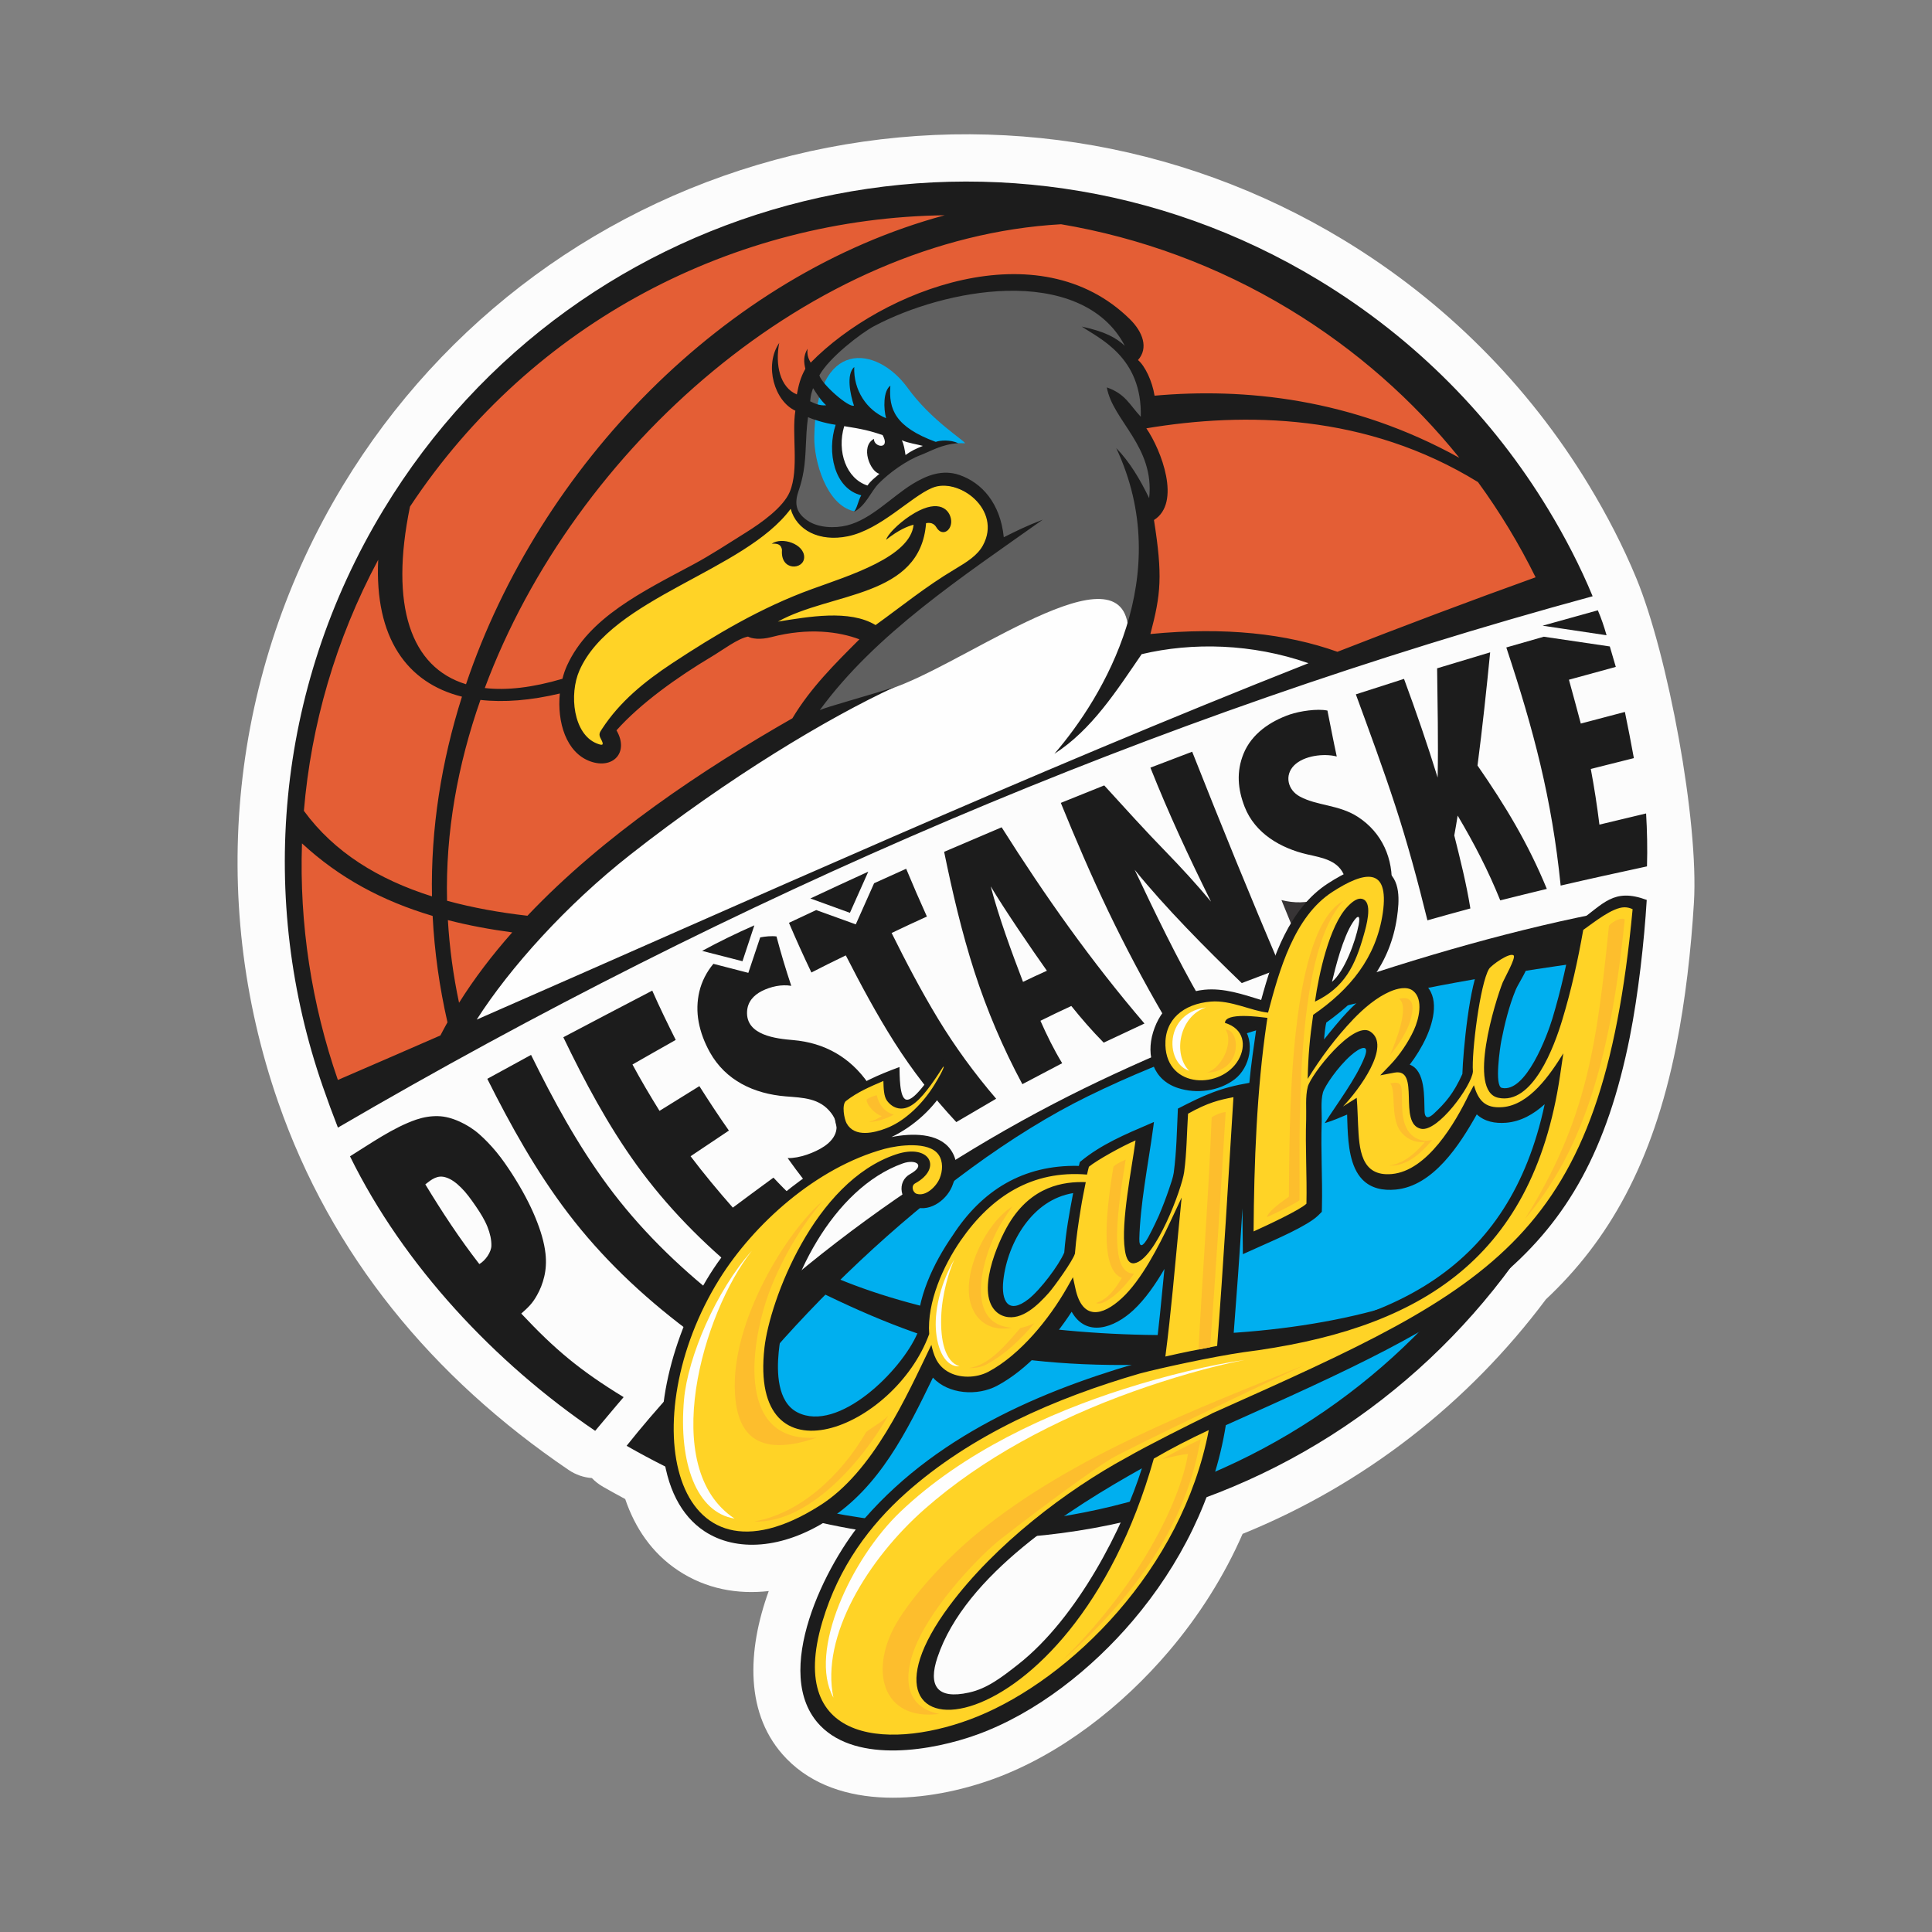 <?xml version="1.0" encoding="UTF-8"?>
<!DOCTYPE svg PUBLIC "-//W3C//DTD SVG 1.1//EN" "http://www.w3.org/Graphics/SVG/1.1/DTD/svg11.dtd">
<!-- Creator: CorelDRAW 2021 (64-Bit) -->
<svg xmlns="http://www.w3.org/2000/svg" xml:space="preserve" width="2000px" height="2000px" version="1.1" style="shape-rendering:geometricPrecision; text-rendering:geometricPrecision; image-rendering:optimizeQuality; fill-rule:evenodd; clip-rule:evenodd"
viewBox="0 0 2000 2000"
 xmlns:xlink="http://www.w3.org/1999/xlink"
 xmlns:xodm="http://www.corel.com/coreldraw/odm/2003">
 <rect x="0" y="0" width="2000" height="2000" fill="#808080" stroke="none"/>
 <defs>
  <style type="text/css">
   <![CDATA[
    .fil5 {fill:#FEFEFE}
    .fil6 {fill:#606060}
    .fil8 {fill:#1C1C1C}
    .fil1 {fill:#1C1C1C}
    .fil10 {fill:#FDBE2D}
    .fil7 {fill:#FFD326}
    .fil3 {fill:#00AFEF}
    .fil4 {fill:#E45E35}
    .fil2 {fill:#373435}
    .fil0 {fill:#FCFCFC}
    .fil9 {fill:#1C1C1C;fill-rule:nonzero}
   ]]>
  </style>
 </defs>
 <g id="Layer_x0020_1">
  <g id="_2383492156032">
   <path class="fil0" d="M1753.54 934.58c-2.98,48.94 -8.78,100.51 -18.39,148.59 -24.35,121.79 -70.46,201.57 -134.79,261.86 -80.4,107.46 -188.29,191.85 -314.02,242.82 -19.23,44.04 -45.38,85.13 -76.47,121.68 -47.78,56.16 -111.85,106.76 -181.57,132.07 -66.18,24.02 -160.12,34.32 -213.97,-20.87 -43.99,-45.09 -40.76,-112.4 -18.55,-173.67 -32.16,3.61 -64.73,-2.08 -93.58,-21.17 -27.5,-18.18 -44.94,-44.5 -54.99,-74.1 -7.64,-4.08 -15.25,-8.28 -22.84,-12.62 -4.47,-2.56 -8.37,-5.6 -11.67,-9.1 -8.35,-0.6 -16.65,-3.35 -24.07,-8.39 -141.1,-95.8 -245.66,-222.3 -300.71,-380.89 -73.87,-212.7 -49.63,-445.64 67.22,-638.46 103.95,-171.53 270.33,-293.67 465.09,-341.48 194.68,-47.79 398.89,-16.53 570.36,87.36 104.09,63.06 191.02,149.71 254.07,253.83 18.67,30.83 35.5,63.21 49.26,96.53 32.77,79.45 64.77,251.6 59.62,336.01z"/>
   <path class="fil1" d="M616.12 1481.2c9.71,-11.38 19.44,-23.33 29.46,-34.88 -45.03,-27.55 -70.67,-48.89 -105.97,-86.52 7.07,-6.28 11.5,-10.34 16.29,-19 3.21,-5.67 5.79,-12 7.52,-19.32 1.71,-7.25 2.21,-15.13 1.29,-23.62 -1.24,-11.56 -4.99,-24.16 -10.65,-37.81 -5.65,-13.67 -13.58,-28.66 -23.97,-44.84 -5.06,-7.81 -10.29,-15.45 -16.06,-22.45 -5.79,-7.01 -11.8,-13.29 -18.02,-18.76 -6.4,-5.6 -13.22,-9.71 -20.05,-12.85 -7.74,-3.5 -15.13,-5.55 -22.51,-5.72 -7.37,-0.19 -14.76,0.98 -22.5,3.56 -23.87,8.19 -47.18,24.73 -68.64,38.02 55.47,113.03 150.19,213.83 253.81,284.19zm-175.83 -255.17c6.64,-5.17 12.67,-10.14 21.65,-7.07 5.11,1.65 10.03,5.16 15.31,10.39 5.23,5.1 10.14,11.82 15.44,19.56 4.85,7.08 9.03,13.89 11.88,20.97 2.82,7.01 4.23,13.6 4.11,19.61 -0.07,6.52 -5.96,15.32 -12.48,19.07 -20.68,-26.69 -38.44,-53.74 -55.91,-82.53zm64.15 -109.23c24.1,48.05 50.49,95.71 83.87,139.48 33.89,44.47 75.16,84.25 123.32,120.48 10.88,-10.83 22.32,-21.27 33.75,-31.66 -45.25,-35.68 -84.3,-74.49 -116.22,-117.72 -31.55,-42.68 -56.52,-88.86 -79.41,-135.35 -15.18,8.36 -30.32,16.54 -45.31,24.77zm219.55 7.56c-13.78,8.56 -27.49,17.05 -41.26,25.6 -9.85,-15.87 -19.26,-31.73 -28,-47.98 14.89,-8.49 29.78,-17.03 44.79,-25.45 -8.44,-16.91 -16.74,-33.84 -24.3,-51.04 -30.93,16.1 -61.63,32.21 -92.07,48.27 21.95,45.52 45.94,90.77 76.13,132.52 30.7,42.38 67.91,80.63 111.33,115.69 24.35,-20.91 49.39,-41.33 74.65,-61.8 -16.55,-12.67 -31.12,-26.64 -44.58,-41.09 -14.08,10.27 -28.05,20.6 -42.06,31.06 -15.33,-17.41 -29.95,-35 -43.73,-53.2 13.17,-8.86 26.5,-17.71 39.66,-26.57 -10.58,-15.06 -20.66,-30.44 -30.56,-46.01zm127.61 120.12c13.9,-0.8 29.08,-13.72 40.15,-21.71 15.45,-11.26 28,-22.57 28.36,-41.89 0.13,-9.15 -1.48,-18.68 -5.05,-28.71 -3.56,-10.02 -9.1,-20.24 -16.28,-30.75 -18.64,-26.88 -45.16,-41.95 -77.69,-44.72 -17.27,-1.46 -49.02,-4.79 -47.73,-29.51 0.51,-10.02 6.65,-16.86 15.33,-21.29 9.03,-4.55 20.36,-7.13 30.44,-5.35 -5.65,-16.91 -10.76,-33.87 -15.31,-51.16 -5.35,-0.67 -11.56,0 -16.86,0.99l-12.29 36.71 -36.17 -9.34c-7.01,8.42 -12.05,18.2 -14.57,28.83 -2.34,10.15 -2.65,20.61 -0.68,31.31 1.97,10.64 5.91,21.15 11.62,31.44 16.42,29.32 45.69,42.91 78.35,45.62 18.02,1.48 35.3,1.6 47.24,17.27 9.9,13.04 5.96,25.4 -7.01,34.33 -9.85,6.69 -26.08,12.67 -38.07,12.29 11.19,15.69 22.82,31.13 36.22,45.64zm138.37 -82.9c13.65,-8 27.49,-16.05 41.26,-24.18 -22.43,-26.13 -42.55,-53.74 -60.14,-82.71 -17.47,-28.84 -33.14,-58.74 -48.08,-88.86 12.11,-5.79 24.28,-11.5 36.52,-17.03 -7.44,-16.42 -14.57,-32.92 -21.46,-49.46 -11.07,4.92 -22.14,9.97 -33.21,15.01l-18.95 42.55 -40.95 -14.81c-9.47,4.36 -18.83,8.78 -28.22,13.21 7.3,17.22 15.11,34.45 23.24,51.43 11.67,-6.04 23.62,-11.94 35.61,-17.71 15.55,30.43 31.8,60.75 50.24,89.85 18.52,29.2 39.91,56.76 64.14,82.71zm119.06 -120.18c10.52,13.11 21.54,25.84 33.53,37.95 13.96,-6.52 28.03,-13.21 42.19,-19.8 -54.93,-64.14 -102.77,-131.79 -147.85,-203.13 -19.86,8.42 -39.85,16.96 -59.53,25.4 8.61,41.87 18.26,83.38 31.3,123.86 13.04,40.34 29.64,79.39 49.69,116.66 13.65,-7.25 27.37,-14.45 41.21,-21.7 -8.61,-14.09 -15.81,-28.85 -22.51,-43.92 10.64,-5.29 21.22,-10.38 31.97,-15.32zm-49.99 -24.96c-11.75,-30.68 -25.04,-66.79 -33.45,-98.9 14.32,24.06 41.94,64.52 58.17,87.39 -8.3,3.77 -16.67,7.52 -24.72,11.51zm183.88 18.2c-24.28,-41.94 -47.59,-90.46 -68.32,-134.25 31.68,39.12 73.99,81.79 110.87,117.29 13.53,-5.18 27.01,-10.27 40.54,-15.38 -31.73,-74.06 -62.24,-149.21 -91.87,-224.12 -14.58,5.55 -28.86,11.02 -43.24,16.49 19.42,48.76 39.3,91.33 62.72,138.68 -14.27,-17.22 -30.87,-35.3 -46.49,-51.36 -21.77,-22.31 -42.99,-45.86 -64.03,-68.93 -14.94,6.02 -29.95,12.12 -44.94,18.08 15.37,37.69 31.41,75.09 49,111.87 17.66,36.78 36.66,72.75 57.2,108 12.92,-5.48 25.52,-10.83 38.56,-16.37zm103.33 -47.16c10.39,2.15 25.52,0.05 37.01,-3.01 3.01,-11.14 6.15,-20.8 11.21,-31.68 6.81,-14.82 24.09,-18.39 16.1,11.19 -0.92,3.44 -1.96,6.82 -3.2,10.08 19.19,-11.93 31.55,-30.86 33.21,-55.35 2.04,-29.64 -9.71,-56.69 -34.87,-73.06 -19.68,-12.78 -42.12,-11.32 -60.14,-21.1 -12.49,-6.69 -16.18,-21.95 -5.84,-32.28 10.07,-10.03 30.68,-12.61 44.08,-9.15 -3.43,-15.75 -6.45,-31.68 -9.65,-47.54 -10.51,-2.22 -28.84,0.61 -38.93,4.06 -20.29,7.06 -39.54,19.98 -47.91,40.58 -7.56,18.64 -6.03,36.64 1.17,55.11 10.7,27.37 37.2,42.74 64.76,49.12 15.75,3.58 32.78,6.16 38.74,23.19 5.23,14.84 -5.6,24.67 -18.64,29.34 -11.12,3.94 -27.05,5.84 -38.66,3.5 3.87,15.69 7.43,31.43 11.56,47zm131.42 -34.76c14.82,-4.24 29.57,-8.23 44.46,-12.29 -4.19,-26.01 -10.32,-50.07 -16.67,-75.59 1.36,-6.95 2.34,-13.72 3.51,-20.54 17.29,29.27 31.3,56.16 44.1,87.76 16.11,-4.06 32.29,-8 48.2,-11.87 -19.42,-47.17 -42.79,-85.91 -71.75,-127.73 5.09,-39.05 9.22,-77.98 13.09,-117.15 -18.15,5.46 -36.47,11 -54.91,16.53 0.42,37.7 1.34,75.41 0.54,113.1 -10.51,-34.19 -22.39,-68.51 -34.8,-102.16 -16.73,5.36 -33.21,10.65 -49.87,16.01 14.01,38.24 28.15,76.44 40.82,115.25 12.68,38.73 23.38,78.46 33.28,118.68zm204.42 -215.73c-15.13,3.94 -30.44,7.98 -45.64,12.04 -3.99,-15.25 -8.17,-30.31 -12.29,-45.38 15.99,-4.37 32.22,-8.85 48.52,-13.28 -2.02,-7.08 -4.12,-14.15 -6.21,-21.16l-68.32 -10.08c-12.92,3.68 -25.83,7.38 -38.82,11.12 28.36,85.55 47.12,156.27 56.27,246.51 29.95,-6.96 59.78,-13.48 89.36,-19.88 0.56,-18.81 0.13,-36.96 -0.92,-54.79 -16.16,3.94 -32.16,7.62 -48.32,11.56 -2.41,-19.49 -5.36,-38.68 -8.93,-57.62 14.82,-3.69 29.83,-7.56 44.59,-11.21 -2.96,-16.04 -5.97,-31.97 -9.29,-47.83z"/>
   <path class="fil1" d="M1663.11 657.61l-66.23 -9.9c20.05,-5.66 37.2,-10.26 57.2,-15.93 3.62,8.44 6.33,16.42 9.03,25.83z"/>
   <path class="fil1" d="M780.91 957.91l-12.29 37.15 -41.77 -10.7c17.42,-9.48 35.43,-18.27 54.06,-26.45z"/>
   <path class="fil1" d="M898.83 902.34l-19 42.62 -40.95 -14.88c19.85,-9.3 39.85,-18.57 59.95,-27.74z"/>
   <path class="fil2" d="M1364.36 930.84l-26.38 28.91 -11.43 -27.99c13.28,3.34 26.2,3.14 37.81,-0.92z"/>
   <path class="fil3" d="M1698.39 943.53c-16.71,371.78 -430.24,662.05 -698.33,645.27 -76.93,-4.87 -138.36,-17.84 -176.51,-24.36 -94.81,-16.3 -98.07,-27.73 -168.99,-68.26 222.08,-293.17 626.5,-461.99 1043.83,-552.65z"/>
   <path class="fil4" d="M351.24 1141.52l-16.98 -38.08 -29.82 -162.49 5.35 -155.59 52.16 -172.62 80.62 -141.69 99.32 -99.7 103.69 -70.78 148.58 -65.32 164.08 -28.22 195.63 13.96 178.73 69.92 157.19 120.9 127.9 195.27c-397.95,117.95 -868.92,336.16 -1266.45,534.44z"/>
   <path class="fil5" d="M836.72 380.21c0.06,0.24 0.12,0.48 0.19,0.74l0.36 1.47 -0.73 1.29c-4.86,8.73 -6.59,15.74 -8.42,25.4l-0.92 4.74 -4.43 -1.85c-10.83,-4.48 -16.93,-13.84 -19.87,-24.54 1.65,14.59 9.1,28.54 21.46,34.2l2.72 1.22 -0.44 3.02c-4.38,26.63 4.67,59.48 -6.08,84.93 -7.4,17.35 -31.12,33.89 -46.88,43.72 -18.01,11.33 -35.84,23.14 -54.72,33.21 -46.08,24.67 -106.15,52.72 -129.04,102.84 -12.54,27.61 -11.86,81.92 21.96,93.96 20.54,7.39 33.39,-7.44 22.32,-26.5l-1.41 -2.45 1.91 -2.1c26.69,-29.95 64.87,-56.51 99.39,-77.12 10.95,-6.52 26.81,-18.83 38.93,-21.22l1.46 -0.24 1.29 0.73c4.93,2.95 16.06,1.48 21.29,0.12 30.14,-7.86 63.89,-8.73 93.42,2.46l5.6 2.1 -4.26 4.3c-25.15,25.16 -50.36,50.19 -68.81,80.94l-0.75 1.29 -1.34 0.42c-150.5,77.99 -297.23,205.78 -360.02,339.98 294.33,-144.4 619.67,-293.35 921.82,-402.51 -91.34,-35.5 -186.34,-23.62 -206.52,-18.2 20.98,-47.54 24.24,-75.59 13.97,-127.44l-0.56 -2.65 2.27 -1.46c26.81,-16.67 3.62,-71.97 -10.08,-90.97l-2.58 -3.57 3.87 -2.14c17.64,-9.78 3.87,-52.46 -8.18,-62.61l-3.08 -2.59 2.72 -2.95c10.63,-11.92 1.34,-27.42 -8.07,-36.71 -19.49,-19.25 -42.8,-32.53 -69.25,-39.61 -85.85,-23.06 -195.75,23.01 -255.77,84.32l-3.75 3.87 -0.99 -1.84z"/>
   <path class="fil6" d="M836.72 380.21c0.06,0.24 0.12,0.48 0.19,0.74l0.36 1.47 -0.73 1.29c-4.86,8.73 -6.59,15.74 -8.42,25.4l-0.92 4.74 -4.43 -1.85c-10.83,-4.48 -16.93,-13.84 -19.87,-24.54 1.65,14.59 9.1,28.54 21.46,34.2l2.72 1.22 -0.44 2.96c-4.38,26.69 4.67,59.54 -6.08,84.99 -7.4,17.35 -31.12,33.89 -46.88,43.72 -18.01,11.33 -35.84,23.14 -54.72,33.21l-4.26 2.29c6.23,24.72 17.59,48.63 34.76,76.51 7.99,-5.11 16.41,-9.97 23.56,-11.39l1.46 -0.24 1.29 0.73c4.93,2.95 16.06,1.48 21.29,0.12 30.14,-7.86 63.89,-8.73 93.42,2.46l5.6 2.1 -4.26 4.3c-21.22,21.22 -42.43,42.31 -59.65,66.86 2.28,3.01 4.18,6.2 5.47,9.46 38.07,-11.56 66.98,-21.27 90.77,-30.19 82.23,-30.75 246.38,-154.98 239.55,-48.15 3.75,0.05 7.32,-0.07 10.88,-0.25 13.96,-39.67 19.75,-80.69 11.33,-123.25l-0.56 -2.65 2.27 -1.46c26.81,-16.67 3.62,-71.97 -10.08,-90.97l-2.58 -3.57 3.87 -2.14c17.64,-9.78 3.87,-52.46 -8.18,-62.61l-3.08 -2.59 2.72 -2.95c10.63,-11.92 1.34,-27.42 -8.07,-36.71 -19.49,-19.25 -42.8,-32.53 -69.18,-39.61 -85.92,-23.06 -195.82,23.01 -255.84,84.32l-3.75 3.87 -0.99 -1.84z"/>
   <path class="fil3" d="M883.59 529.12c-28.27,-6.77 -41.02,-52.02 -40.65,-76.57 1.48,-103.5 64.95,-94.89 96.68,-50.97 24.04,33.33 58.73,54.42 59.41,57.32 -48.22,-2.34 -82.52,24.72 -97.29,44.64 -10.34,13.97 -10.46,23.55 -18.15,25.58z"/>
   <path class="fil5" d="M955.14 465.19c-6.47,2.7 -11.44,4.86 -17.16,9.03l-5.23 3.82 -0.99 -6.4c-0.61,-4.18 -1.34,-10.32 -3.38,-14.02l-5.48 -10.09 10.53 4.62c6.65,2.95 14.27,3.75 21.27,5.66l10.9 2.95 -10.46 4.43zm-53.75 -3.94c-4.62,8.12 2.22,24.04 8.18,25.47l7.37 1.71 -5.65 4.99c-4.18,3.69 -8.56,6.7 -11.75,11.38l-1.6 2.39 -2.77 -0.86c-26.86,-8.54 -34.01,-41.94 -26.74,-66.3l0.97 -3.31 3.38 0.54c14.4,2.22 26.82,4.74 40.47,9.49l1.43 0.48 0.73 1.35c9.59,17.34 -7.57,20.48 -14.02,12.67z"/>
   <path class="fil7" d="M623.39 763.1c-0.12,3.7 3.38,5.91 3.31,11.33l-0.05 4.55 -4.5 -0.8c-34.31,-5.72 -38.68,-55.96 -27.18,-82.11 19.2,-43.67 73.5,-72.26 113.47,-93.91 34.26,-18.57 82.22,-42.55 105.66,-74.16l4.8 -6.52 2.14 7.74c6.59,23.99 32.73,30.07 54.55,25.64 12.36,-2.5 24.18,-8.78 34.76,-15.49 15.92,-10.15 35.23,-27.48 51.9,-34.43 15.74,-6.59 34.69,0.31 46.81,11.12 15.91,14.15 21.14,34.69 10.68,53.94 -6.57,11.94 -19.29,19.38 -30.61,26.15 -28.78,17.15 -54.56,38.12 -81.67,57.56l-2.09 1.46 -2.22 -1.29c-26.27,-15.86 -69.55,-7.62 -98.46,-3.01l-21.7 3.38 19.17 -10.7c17.42,-9.71 37.52,-15.5 56.52,-21.03 43.11,-12.67 90.84,-24.67 94.84,-77.73l0.24 -2.83 2.82 -0.62c6.16,-1.47 11.51,0.5 14.77,5.91 4.62,7.81 9.41,-0.32 7.88,-6.52 -4.25,-17.77 -27.61,-5.67 -36.47,0.19 -1.29,0.85 -3.26,2.33 -5.47,4.04 2.02,-0.78 4.11,-1.53 6.27,-2.07l5.41 -1.43 -0.56 5.6c-3.68,37.46 -77.3,58.8 -107.74,69.87 -51.48,18.75 -98.46,46.42 -143.98,76.51 -28.66,18.93 -54.86,40.22 -73.3,69.66z"/>
   <path class="fil8" d="M1702.89 936.93c-30.38,372.14 -327.74,661.56 -708.84,656.26 -124.91,-1.78 -237.63,-34.87 -345.38,-96.49 122.01,-153.33 298.76,-284.44 474.16,-370.29 160.52,-78.47 399.56,-161.24 580.06,-189.48zm-992.79 580.32c82.72,38.01 174.47,59.78 271.4,61.12 342.68,4.8 629.81,-246.19 675.94,-584.8 -176.75,24.23 -361.31,58.19 -530.75,141.03 -159.4,77.98 -333.38,250.72 -416.59,382.65z"/>
   <path class="fil9" d="M1514.58 1331.78c-162.3,94.59 -393.24,88.56 -485.18,70.48 -64.88,-12.72 -125.64,-37.69 -182.83,-65.91 7.61,-7.69 12.84,-5.18 20.72,-12.74 177.37,74.17 512.85,86.85 670.72,-15.43 -8.86,11.07 -14.03,13.04 -23.43,23.6z"/>
   <path class="fil1" d="M349.81 1167.29c-5.52,-14.09 -10.7,-28.18 -15.67,-42.56 -66.54,-191.52 -50.5,-410.07 62.85,-597.04 201.71,-332.96 635.24,-439.35 968.24,-237.63 100.62,61 180.57,143.16 237.58,237.33 17.22,28.4 33.15,59.03 45.88,89.85 -454.6,123.67 -889.05,310.81 -1298.88,550.05zm459.71 -598.03c-0.85,-5.28 -3.92,-6.88 -10.64,-6.39 10.78,-7.57 34.02,0.48 33.58,14.2 -0.36,12.98 -24.89,14.39 -22.94,-7.81zm178.84 20.05c13.05,-7.81 23.51,-14.4 29.15,-24.72 20.12,-36.78 -25.08,-71.04 -52.51,-59.53 -22.33,9.29 -53.32,43.16 -87.39,50.12 -29.58,6.03 -53.13,-6.52 -59.1,-28.42 -47.85,64.65 -185.48,91.77 -218.69,167.34 -10.83,24.6 -6.4,65.81 17.95,75.52 6.53,2.6 7.75,1.68 4.24,-4.79 -2.58,-4.67 -1.29,-6.45 1.24,-10.32 18.51,-28.3 43.97,-48.97 72.5,-67.85 44.65,-29.44 91.94,-57.69 144.77,-76.86 38.26,-13.92 101.98,-33.28 105.22,-66.61 -6.45,1.72 -15.36,5.29 -28.4,15.56 1.29,-5.23 12.36,-16.54 24.48,-24.6 27.54,-18.26 39.9,-8.43 42.43,2.15 2.82,11.63 -8.37,20.66 -15.01,9.47 -1.97,-3.26 -5.23,-5.36 -10.58,-4.19 -5.84,77.56 -98.08,71.04 -153.38,101.92 31.49,-4.99 73.99,-12.85 101.11,3.57 26.62,-19.14 52.15,-40.05 81.97,-57.76zm-50.97 -118.26c6.14,-4.48 10.39,-6.33 17.96,-9.47 -5.72,-1.6 -15.01,-2.82 -21.85,-5.84 2.16,3.92 3.02,9.78 3.89,15.31zm-39.36 31.55c3.5,-5.11 6.83,-7.25 12.36,-12.12 -9.59,-2.21 -20.12,-28.29 -5.72,-36.15 -0.19,8.86 17.47,11.49 9.05,-3.89 -12.68,-4.43 -21.6,-6.45 -39.8,-9.27 -7.88,26.13 2.21,54.48 24.11,61.43zm-59.34 -87.15c4.3,1.9 8.9,4.68 16.54,4.12 -5.55,-5.09 -9.54,-11.56 -13.54,-17.76 -1.42,4.35 -2.47,6.69 -3,13.64zm515.85 271.09c-58.43,-20.42 -120.06,-21.83 -172.69,-9.35 -25.64,37.34 -51.48,78.24 -90.35,103.14 51.43,-59.66 125.78,-184.57 64.03,-316.48 14.02,14.45 24.72,32.48 34.06,51.84 5.91,-53.43 -37.81,-80.26 -43.79,-114.64 19.32,6.72 23.5,17.98 35.13,30.39 1.59,-61.63 -42.57,-80.8 -61.07,-93.35 24.48,5.23 35.67,11.68 44.53,19.92 -21.85,-42.26 -69.93,-58.29 -122.14,-56.95 -48.71,1.24 -100.94,17.17 -137.65,36.71 -13.16,7.03 -46.23,32.24 -56.4,50.8 2.53,9.22 30.34,33.65 35.81,31.36 -3.64,-10.93 -8.37,-32.28 0.3,-40.02 -0.98,23.92 12.91,44.77 32.96,53.01 -2.7,-9.97 -3.07,-28.17 4.43,-33.7 -1.9,24.6 4.99,42.68 46.98,58.23 4.82,-1.78 15.21,-2.39 23.31,1.36 -17.08,1.05 -28.66,8.37 -38.86,12.24 -14.89,5.59 -32.77,18.51 -43.48,29.46 -8.19,8.3 -13.04,22.63 -25.34,29.27 4.25,-7.2 3.75,-10.88 7.27,-17.03 -28.12,-7.01 -35.81,-45.01 -26.52,-73.01 -11.56,-1.66 -23.79,-5.6 -28.59,-7.93 -2.96,21.47 -1.48,37.75 -4.67,56.34 -1.05,6.21 -2.6,12.67 -4.99,19.61 -4.3,12.36 -3.81,22.45 9.23,31.24 10.75,7.32 27.78,8.18 40.94,4.87 24.92,-6.21 46.26,-29.71 67.73,-42.87 14.63,-8.98 30.86,-15.31 48.33,-9.35 23.38,7.99 42.5,29.39 46.07,64.52 12.97,-6.46 22.19,-11.21 40.34,-18.21 -83.08,59.04 -172.93,117.89 -230.86,197.23 5.84,-3.14 54.6,-16.3 77.54,-23.99 -69.37,32.11 -171.77,93.48 -273.98,173.81 -65.86,51.78 -124.1,116.47 -158.67,170.48 285.04,-124.79 570.96,-254.37 861.06,-368.95zm-898.63 385.35c2.34,-4.55 4.79,-9.1 7.32,-13.58 -8.24,-36.03 -13.47,-72.89 -15.37,-110.14 -52.09,-15.44 -96.57,-39.36 -135.25,-75.1 -2.82,83.52 9.97,166.54 37.15,244.9 34.99,-15.08 70.41,-30.51 106.15,-46.08zm19.3 -33.82c15.93,-25.4 34.52,-49.68 55.05,-72.87 -22.89,-3.08 -45.27,-7.2 -66.61,-12.72 1.72,29.02 5.6,57.56 11.56,85.59zm70.79 -90.09c79.39,-83.77 182.65,-152.03 274.29,-204.42 18.76,-31.43 44.16,-56.52 69.37,-81.74 -21.15,-7.99 -52.77,-12.29 -91.02,-2.34 -11.63,3.09 -20.65,1.66 -24.28,-0.49 -10.77,2.09 -25.78,13.65 -37.64,20.73 -35.98,21.46 -73.81,48.59 -98.53,76.32 13.28,22.87 -3.58,40.53 -27,32.17 -25.33,-9.05 -34.56,-41.02 -31.66,-70.29 -30.14,7.18 -57.83,9.39 -82.18,6.64 -23.49,67.03 -36.28,136.83 -34.55,207.92 26.44,7.2 54.47,12.24 83.2,15.5zm36.23 -245.32c1.22,-4.86 2.82,-9.48 4.79,-13.79 22.58,-49.44 77.37,-76.06 130.75,-104.6 18.32,-9.85 35.62,-21.28 54.49,-33.08 15.87,-9.91 38.5,-25.96 45.26,-41.95 9.85,-23.25 1.9,-59.9 5.84,-84.08 -21.46,-9.78 -32.65,-46.66 -16.72,-70.16 -4.37,22.63 0.81,46.12 18.26,53.32 1.97,-10.14 3.57,-17.1 8.8,-26.56 -1.66,-6.84 -2.16,-13.41 2.26,-20.73 -0.85,7.69 1.8,11.56 3.26,14.38 73.94,-75.52 236.24,-138.12 330.64,-44.77 13.21,13.11 19.24,29.71 8.18,42.07 7.25,6.08 14.76,21.77 17.15,36.9 92.55,-8.24 203.81,2.46 315.55,64.33 -47.83,-59.46 -106.7,-111.74 -175.76,-153.64 -74.9,-45.37 -155.17,-74.4 -236.6,-88.17 -258.4,14.63 -503.67,230.86 -596.53,480.12 22.62,2.65 49.56,-0.44 80.38,-9.59zm604.47 -259.28c15.57,22.75 36.35,77.18 7.88,94.94 9.1,57.76 7.2,76.76 -3.7,118.02 77.32,-7.56 141.02,-0.41 193.61,18.39 68.13,-26.62 136.52,-52.45 205.16,-77.12 -16.92,-34.31 -36.84,-67.27 -59.66,-98.58 -115.55,-71.02 -241.08,-72.63 -343.29,-55.65zm-872.12 395.99c31.36,42.92 77.13,71.04 132.6,88.56 -1.36,-70.29 9.83,-139.79 31.04,-206.75 -56.81,-14.09 -90.58,-60.78 -86.71,-141.7 -44.28,82.82 -69.49,171.21 -76.93,259.89zm109.85 -314.94c-21.17,102.71 0.66,166.41 57.98,183.88 76.15,-225.64 267.16,-423.79 495.56,-485.47 -216.29,2.77 -426.56,109.58 -553.54,301.59z"/>
   <path class="fil1" d="M922.8 1177.1c20.78,-4.18 48.64,-4.62 61.19,12.85 7.86,11.01 7.49,23.67 2.46,35.86 -4.87,14.87 -22.46,29.2 -39.25,23.72 -15.42,-5.09 -19.48,-26.18 -4.98,-34.18 16.54,-9.22 5.67,-15.69 -7.62,-11 -72.45,25.76 -121.52,123.3 -128.53,195.68 -1.92,19.93 -1.61,51.29 19.43,62.05 42.25,21.53 107.69,-43.05 124.29,-82.04 -1.47,-35.04 16.66,-72.68 36.29,-100.92 30.13,-46.62 72.87,-73.55 130.75,-72.19 0.29,-1.12 0.54,-2.09 0.8,-3.14l0.17 -0.87 0.74 -0.54c21.28,-17.66 46.56,-28.24 71.65,-39l4.37 -1.9 -0.61 4.67c-2.72,20.49 -6.34,40.9 -9.24,61.38 -2.51,17.4 -4.84,37.08 -5.28,54.92 -0.19,9.65 3.75,8.3 9.29,-1.73 4.73,-8.73 9.59,-19.31 10.88,-22.19 3.87,-9.12 7.45,-18.39 10.63,-27.81 1.55,-4.61 4.14,-11.8 4.81,-16.61 2.95,-21.82 3.26,-44.4 4.31,-66.47 26.94,-13.9 43.6,-21.53 73.97,-26.69 1.6,-18.03 4.81,-38.88 7.32,-56.83 -3.62,-2.78 -10.63,-2.64 -14.62,-2.15 13.94,16.23 7.81,43.17 -7.81,55.23 -16.18,12.36 -39.37,15.43 -58.68,9.15 -25.89,-8.35 -33.27,-33.38 -25.84,-57.81 7.81,-25.39 26.64,-41.31 52.96,-43.96 20.22,-2.04 39.79,4.72 58.91,10.58 12.06,-44.16 29.09,-94.83 69.26,-120.72 15.5,-9.97 40.65,-24.48 58.91,-13.97 16.73,9.66 14.83,32.6 12.43,49.2 -7.01,48.15 -34.58,81.19 -73.19,108.92 -0.92,3.26 -2.04,13.21 -2.28,17.47 6.59,-8.32 16.49,-20.48 23.81,-28.17 11.85,-12.49 26.13,-24.6 42.07,-31.36 11.92,-5.06 26.69,-7.4 37.51,1.53 16.55,13.53 10.15,38.93 2.27,56.03 -4.48,9.78 -10.39,19.42 -16.98,28.03 16.37,6.1 14.83,34.01 15.32,48.17 0.3,8.98 5.16,6.69 9.59,2.58 11.63,-10.83 20.49,-20.8 29.58,-41.09 0.68,-23.36 7.45,-94.72 18.69,-113.16 3.09,-4.98 10.29,-10.2 15.21,-13.33 8.97,-5.79 22.06,-12.12 31.16,-3.14 11.63,11.31 -5.21,31.41 -9.9,42.6 -6.81,16.49 -11.43,35.3 -14.87,52.77 -1.16,6.03 -7.39,46.86 0.54,48.66 24.86,5.47 47.05,-54.25 52.35,-71.77 9.03,-30.02 15.8,-60.65 21.27,-91.46l1 -5.47 4.54 -3.19c26.21,-18.46 36.23,-35.55 70.85,-22.7 -2.65,43.36 -8.8,98.1 -17.53,141.99 -46.67,233.22 -164.64,288.45 -418.2,401.78 -11.86,74.86 -47.47,145.02 -96.37,202.47 -42.12,49.56 -99.44,95.44 -161,117.78 -45.69,16.59 -123.86,30.24 -162.24,-9.05 -52.46,-53.82 6.15,-169.24 45.88,-214.83 79.09,-90.51 193.66,-136.59 300.3,-165.79 4.06,-30.99 6.88,-61.2 9.9,-92.37 -8.98,15.42 -19.68,31.11 -32.21,42.74 -19.93,18.51 -48.71,28.47 -63.85,1.59 -19.19,29.46 -46.37,60.21 -77.19,76.63 -20.29,10.83 -50.36,8.98 -66.42,-8.42 -26.81,55.23 -55.21,113.28 -108.6,147.35 -47.04,30.14 -95.08,33.33 -127.98,11.62 -23.99,-15.93 -39.37,-44.71 -43.36,-86.53 -6.33,-66.42 25.96,-155.52 68.58,-206.45 36.4,-43.42 88.25,-88.62 145.2,-108.3 -9.24,0.62 -19.5,-0.98 -27.56,-8.11 -9.71,-8.49 -11,-31.56 -0.92,-39.98 16.73,-14.03 38.68,-23.25 60.02,-31.13 0.24,7.27 -0.3,32.48 7.15,33.77 8.9,1.65 27.35,-27.74 32.53,-35.31 3.87,-5.77 6.52,-9.22 14.01,-6.32 8.18,3.19 -2.21,22.75 -4.6,26.93 -12.74,22.82 -33.89,42.19 -57.44,53.45zm363.39 73.86c-3.38,55.23 -5.65,84.01 -9.83,139.17 164.81,-18.83 286.02,-75.08 322.68,-247.04 -11.26,10.2 -24.54,17.95 -40.04,19.19 -11.37,0.86 -22.02,-1.11 -30.25,-8.68 -17.78,31.73 -45.27,74.35 -84.13,77.86 -12.73,1.17 -25.35,-1.05 -34.5,-10.64 -12.48,-13.09 -14.33,-35.86 -15.13,-53.2 -0.37,-7.94 -0.25,-8.79 -0.44,-13.83 -7.68,3.26 -14.21,6.14 -23.23,8.91 13.09,-20.66 31.97,-45.26 41.02,-67.64 6.2,-15.2 -3.94,-11.31 -14.04,-2.4 -13.46,11.92 -27.06,31.79 -28.83,38.43 -2.46,9.05 -0.93,21.34 -1.24,30.76 -1.05,29.07 0.92,58.12 0.24,87.2l-0.12 5.42 -3.87 3.87c-10.7,10.46 -44.03,24.84 -58.66,31.36l-19.19 8.61c-0.32,-15.06 -0.25,-32.53 -0.44,-47.35zm-104.11 269.06c-73.86,41.27 -182.96,109.78 -211.69,195.88 -9.59,28.78 -0.92,43.72 32.78,36.21 18.88,-4.17 33.83,-15.79 50.86,-29.15 61.93,-48.64 109.22,-142.86 128.05,-202.94zm-71.16 -284.94c-21.1,3.52 -37.64,15.76 -50.07,32.67 -12.29,16.79 -19.98,37.69 -22.19,57.49 -2.46,21.54 4.99,36.11 26.08,19.57 12.24,-9.66 31.41,-34.99 36.96,-48.16 1.65,-21.21 5.23,-40.72 9.22,-61.57zm267.96 -218.68c12.9,-10.77 24.29,-41.7 27.61,-58.97 1.83,-9.78 -0.43,-11.21 -6.1,-2.53 -10.32,15.81 -18.01,46.67 -21.51,61.5z"/>
   <path class="fil7" d="M963.71 1123.06c-10.44,14.26 -21.45,26.5 -33.62,24.28 -4.94,-0.92 -8.81,-3.87 -11.75,-7.74 -3.51,-4.55 -3.63,-13.23 -3.87,-20.6 -13.72,5.96 -26.45,11.19 -38.88,20.84 -4.31,3.88 -1.73,18.33 0.8,23 8.3,15.08 28.84,9.9 41.58,4.93 19.18,-7.51 37.4,-25.4 49.32,-44.78 10.14,-16.42 10.95,-21.34 8.54,-17.89 -1.78,2.7 -6.33,9.96 -12.12,17.96z"/>
   <path class="fil7" d="M982.82 1662.35c47.37,-63.77 121.4,-119.87 183.52,-153.57 22.94,-13.16 65.69,-34.5 87.83,-45.26l0 -0.19 5.35 -2.33c290.08,-129.71 398.57,-178.85 430.56,-519.8 -2.65,-1.29 -5.48,-1.97 -8.49,-1.97 -12.36,0.07 -31.56,15.62 -42.63,23.43 -5.59,31.67 -12.29,62.06 -21.65,92.98 -8.17,27.08 -30.49,88.69 -66.42,80.75 -31.85,-7.06 -3,-100.17 4.81,-119.6 1.42,-3.46 13.71,-25.28 11.25,-27.69 -3.82,-3.68 -23,9.91 -25.52,13.91 -9.3,15.31 -18.2,86.89 -16.67,106.15 -1.05,14.7 -36.47,63.09 -53.75,59.35 -24.35,-5.29 -0.07,-63.23 -27.44,-58.13l-14.75 2.78 10.4 -10.83c9.46,-9.83 18.82,-23.62 24.47,-36.1 4.92,-10.64 10.27,-31.42 -0.73,-40.41 -6.47,-5.29 -16.91,-2.39 -23.74,0.5 -14.02,5.96 -27.55,17.59 -38.01,28.47 -18.95,19.93 -33.7,39.92 -47.49,62.06 0.56,-24.61 2.1,-41.58 5.67,-66.3 37.76,-25.95 65.25,-58.85 72.09,-105.48 7.01,-48.89 -19.69,-42.73 -51.92,-21.95 -40.04,25.77 -55.28,81.6 -66.85,125.15 -16.91,-1.6 -38.5,-13.16 -59.22,-11.44 -28.6,2.34 -47.98,18.76 -47.06,45.38 1.56,45.28 58.2,45.4 75.66,14.84 8.23,-14.4 5.96,-32.17 -14.03,-38.15 0.37,-11.12 35.25,-6.25 43.98,-5.21l-0.75 4.85c-10.32,69.68 -13.09,145.44 -13.58,216.24 15.62,-7.08 48.28,-22.39 54.72,-28.73 0.63,-29.08 -1.29,-58.18 -0.29,-87.32 0.36,-10.64 -1,-23.44 1.65,-33.65 3.19,-12.66 47.11,-68.68 64.65,-57.25 22.55,14.57 -12.19,61.07 -28.17,77.61 4.74,-3.07 9.46,-6.03 14.2,-8.98l0.56 8c0.37,6.65 0.54,13.22 0.85,19.86 1.17,24.72 2.58,53.99 34.94,51.04 36.71,-3.31 65.55,-52.76 79.88,-82.52l5.05 -9.42c4.48,15.01 10.95,24.17 29.57,22.7 28.05,-2.21 49.39,-33.77 63.04,-55.71l-3.38 22.92c-28.84,195.14 -151.72,264.09 -328.04,286.53l0.07 0c-31.87,4.62 -85.93,16.37 -107.14,22.02 -87.27,25.4 -174.28,63.1 -242.37,123.93 -36.6,32.77 -69.13,75.52 -86.16,132.89 -38.56,129.77 75.21,132.84 160.38,98.28 96.13,-38.99 211.94,-151.78 239.62,-296.55 -20.24,9.42 -39.31,19.25 -56.9,29.52 -87.08,308.42 -335.97,319.86 -211.62,152.4zm141.16 -438.62c-1.97,9.9 -3.7,18.15 -5.23,27.86 -2.41,14.94 -4.75,30.39 -5.91,45.38l0 0.56 -0.18 0.48c-2.09,7.15 -21.4,34.14 -27.07,40.48 -10.64,11.87 -27.54,29.03 -45.26,24.36 -3.08,-0.87 -5.84,-2.22 -8.3,-4.31 -22.33,-18.95 0.49,-71.96 12.17,-91.45 23.62,-39.54 57.13,-44.09 79.78,-43.36zm-129.41 60.34c-18.2,26.3 -35.11,64.2 -32.65,96.91 -35.86,98.58 -186.9,158.24 -170.55,14.03 5.48,-48.46 51.48,-171.71 136.22,-200.01 34.94,-11.68 48.47,14.28 19.76,30.02 -4.56,2.53 -2.41,9.54 1.48,10.76 9.64,3.21 20.53,-7.74 23.84,-15.79 3.26,-7.81 3.89,-17.66 -1.21,-24.86 -10.03,-13.95 -41.46,-9.65 -55.72,-5.84 -71.16,19.38 -135.8,78.36 -170.98,134.75 -90.03,144.57 -49.63,331.91 103.93,234.49 55.11,-34.69 89.43,-112.47 115.44,-166.29 2.34,9.71 5.11,20.29 16.42,27.3 12.24,7.57 30.01,7.2 42.75,0.44 33.02,-17.64 62.92,-54.74 81.24,-86.91l6.15 -10.88 2.7 12.24c7.08,32.04 27.49,28.42 48.03,9.35 20.24,-18.69 38.25,-53.94 49.95,-78.78l11.85 -25.28 -2.7 27.81c-4.55,46.61 -8.11,90.26 -14.14,136.76 17.35,-4.05 35.3,-7.57 53.62,-11 6.52,-84.33 11.63,-173.55 16.86,-257.5 -14.76,2.89 -26.2,5.47 -47,17.1 -1.29,20.1 -1.34,40.53 -4.04,60.45 -2.34,17.21 -29.65,90.53 -51.36,94.33 -7.37,1.36 -9.29,-8.73 -10.02,-13.96 -4.26,-28.35 7.37,-84.92 11.07,-113.16 -14.28,6.1 -40.22,20.61 -48.27,27.25 -0.75,2.65 -1.36,5.35 -1.97,8.12 -56.59,-4.74 -98.95,22.32 -130.7,68.15zm400.49 -345.64c3.87,-4 10.82,-10.64 16.86,-7.14 8.91,5.11 2.26,28.11 0,36.11 -9.05,32.16 -19.88,54.74 -50.68,69.49 3.94,-27.98 14.75,-78.59 33.82,-98.46z"/>
   <path class="fil10" d="M1390.77 932.74c0.37,-0.36 0.8,-0.8 1.17,-1.17 -1.41,0.86 -2.58,1.54 -3.33,2.03 -56.33,36.29 -53.5,240.95 -54.36,305.28 -5.66,3.82 -22.45,15.74 -22.5,21.04 11.87,-5.54 26.49,-12.62 33.5,-17.41 0.8,-59.34 -6.81,-255.29 45.52,-309.77zm-483.09 201.04c-2.89,0.43 -8.85,2.82 -10.46,4.43 -0.61,5.59 8.98,15.25 15.57,17.22 -5.23,3.19 -6.4,3.75 -13.35,6.09 7.32,-0.13 17.71,-3.07 25.84,-7.69 -9.78,-2.58 -15.87,-11 -17.6,-20.05zm360.95 -67.9c8.35,11.45 -2.21,38.87 -19.19,44.47 37.71,-1.17 34.5,-45.2 19.19,-44.47zm-65.61 444.64c10.88,-2.82 19.42,-4.55 26.74,-5.4 -5.96,39.17 -41.7,126.81 -130.68,214.39 44.28,-38.44 122.01,-116.17 142.06,-221.03 0.68,-2.65 1.17,-5.11 1.73,-8.56 -13.72,6.52 -27.37,13.59 -39.85,20.6zm478.88 -558.53c-1.59,-2.77 -11.49,0.61 -16.3,6.27 -12.36,121.34 -22.44,201.11 -87.13,303.81 57.13,-67.1 88.25,-158.48 103.43,-310.08zm-206.7 230.01c-11.19,13.4 -23.43,22.87 -37.26,24.53 1.59,0.14 3.31,0.14 5.28,-0.05 14.46,-1.29 27.93,-12.43 39.49,-26.52 -7.81,2.16 -15.69,0.31 -21.58,-5.21 -12.62,-11.87 -8.92,-35.43 -10.22,-47.37 -0.8,-7.2 -4.98,-7.25 -11.68,-5.89 6.09,7.49 0.05,34.5 10.15,49.12 4.72,6.89 14.75,13.17 25.82,11.39zm-36.4 -89.68c7.37,-8.54 14.14,-19 18.63,-28.83 2.53,-5.54 8.13,-23.07 2.15,-27.93 -2.46,-2.77 -6.77,-2.7 -11.25,-1.53 11.44,7.88 -4.3,46.68 -9.53,58.29zm-186.1 302.34c6.03,-78.6 11.32,-165.49 16.11,-243.48 -5.96,0.5 -11.56,3.69 -14.51,5.42 -2.84,75.64 -9.48,162.11 -13.59,240.4 3.99,-0.8 8,-1.6 11.99,-2.34zm-280.13 379.57c-37.45,-7.06 -37.39,-40.46 -24.3,-71.33 19.14,-44.89 69.19,-95.38 87.9,-109.83 48.95,-37.95 94.45,-71.04 113.57,-82.72 17.47,-10.65 185.12,-90.29 200.93,-97.37 -108.24,44.28 -238.86,92.82 -338.13,173.62 -30.38,24.79 -62.96,59.41 -81.91,89.36 -32.53,51.53 -17.91,106.08 41.94,98.27zm201.4 -455.64c-10.14,-0.32 -15.43,-9.1 -17.03,-26.45 -2.39,-26.01 4.01,-64.69 8.37,-91.75 -2.21,1.17 -8.66,3.5 -12.67,7.3 -5.85,35.87 -16.11,106.03 8.68,115.2 -6.1,10.1 -13.6,21.71 -26.57,25.96 0.24,0.17 0.49,0.24 0.8,0.37 6.38,1.77 17.84,-7.69 22.02,-11.56 5.28,-4.94 11.56,-12.24 16.4,-19.07zm-103.25 51.23c-3.14,1.78 -10.95,4.31 -14.45,4.92 -13.22,15.18 -32.05,39.17 -53.51,41.38 6.72,0.37 13.66,-1.04 18.83,-3.87 17.77,-9.46 34.68,-25.15 49.13,-42.43zm-22.82 4.67c-54.67,-3.57 -27.74,-84.56 -9.47,-111.25 2.9,-4.8 6.09,-9.59 9.61,-14.33 -26.83,16.54 -51.92,67.1 -43.5,99.45 4.87,18.62 20.12,30.49 43.36,26.13zm-128.47 91.02c-7.32,7.2 -14.69,10.76 -22.62,16.72 -26.57,45.83 -69.13,84.81 -116.3,92.81 54.98,2.27 110.19,-59.34 138.92,-109.53zm-73.74 22.7c-86.95,6.45 -67.52,-104.3 -48.27,-153.57 12.8,-32.6 31.36,-64.52 54.43,-91.57 -36.91,31.18 -95.76,125.15 -91.02,199.87 2.46,39.05 20.54,67.41 84.86,45.27z"/>
   <path class="fil5" d="M862.76 1757.37c-26.57,-47.66 18.76,-144.27 69.44,-192.49 64.51,-61.49 152.76,-102.09 231.78,-127.17 43.24,-13.78 90.53,-25.16 124.79,-29.95 -36.35,6.83 -80.51,20.17 -114.76,32.4 -82.6,29.46 -157.8,70.17 -216.48,121.72 -59.34,52.09 -108.17,132.28 -94.77,195.49z"/>
   <path class="fil5" d="M760.43 1572.03c-79.34,-52.14 -33.02,-213.03 17.9,-277.24 -37.2,41.33 -66.42,110.51 -70.24,154.11 -5.78,65.63 13.05,116.92 52.34,123.13z"/>
   <path class="fil5" d="M987.77 1304.1c-12.97,22.26 -20.17,49.75 -19,71.04 1.24,22.8 10.34,40.15 24.55,39.29 -15.38,-4.91 -19.76,-27.56 -19,-50.8 0.73,-24.3 8.41,-48.22 13.45,-59.53z"/>
   <path class="fil5" d="M1230.96 1108.47c-17.05,-17.28 -10.16,-56.28 17.45,-65.62 -18.49,2.65 -29.2,13.4 -33.08,26.2 -4.8,15.86 1.18,34.62 15.63,39.42z"/>
  </g>
 </g>
</svg>
